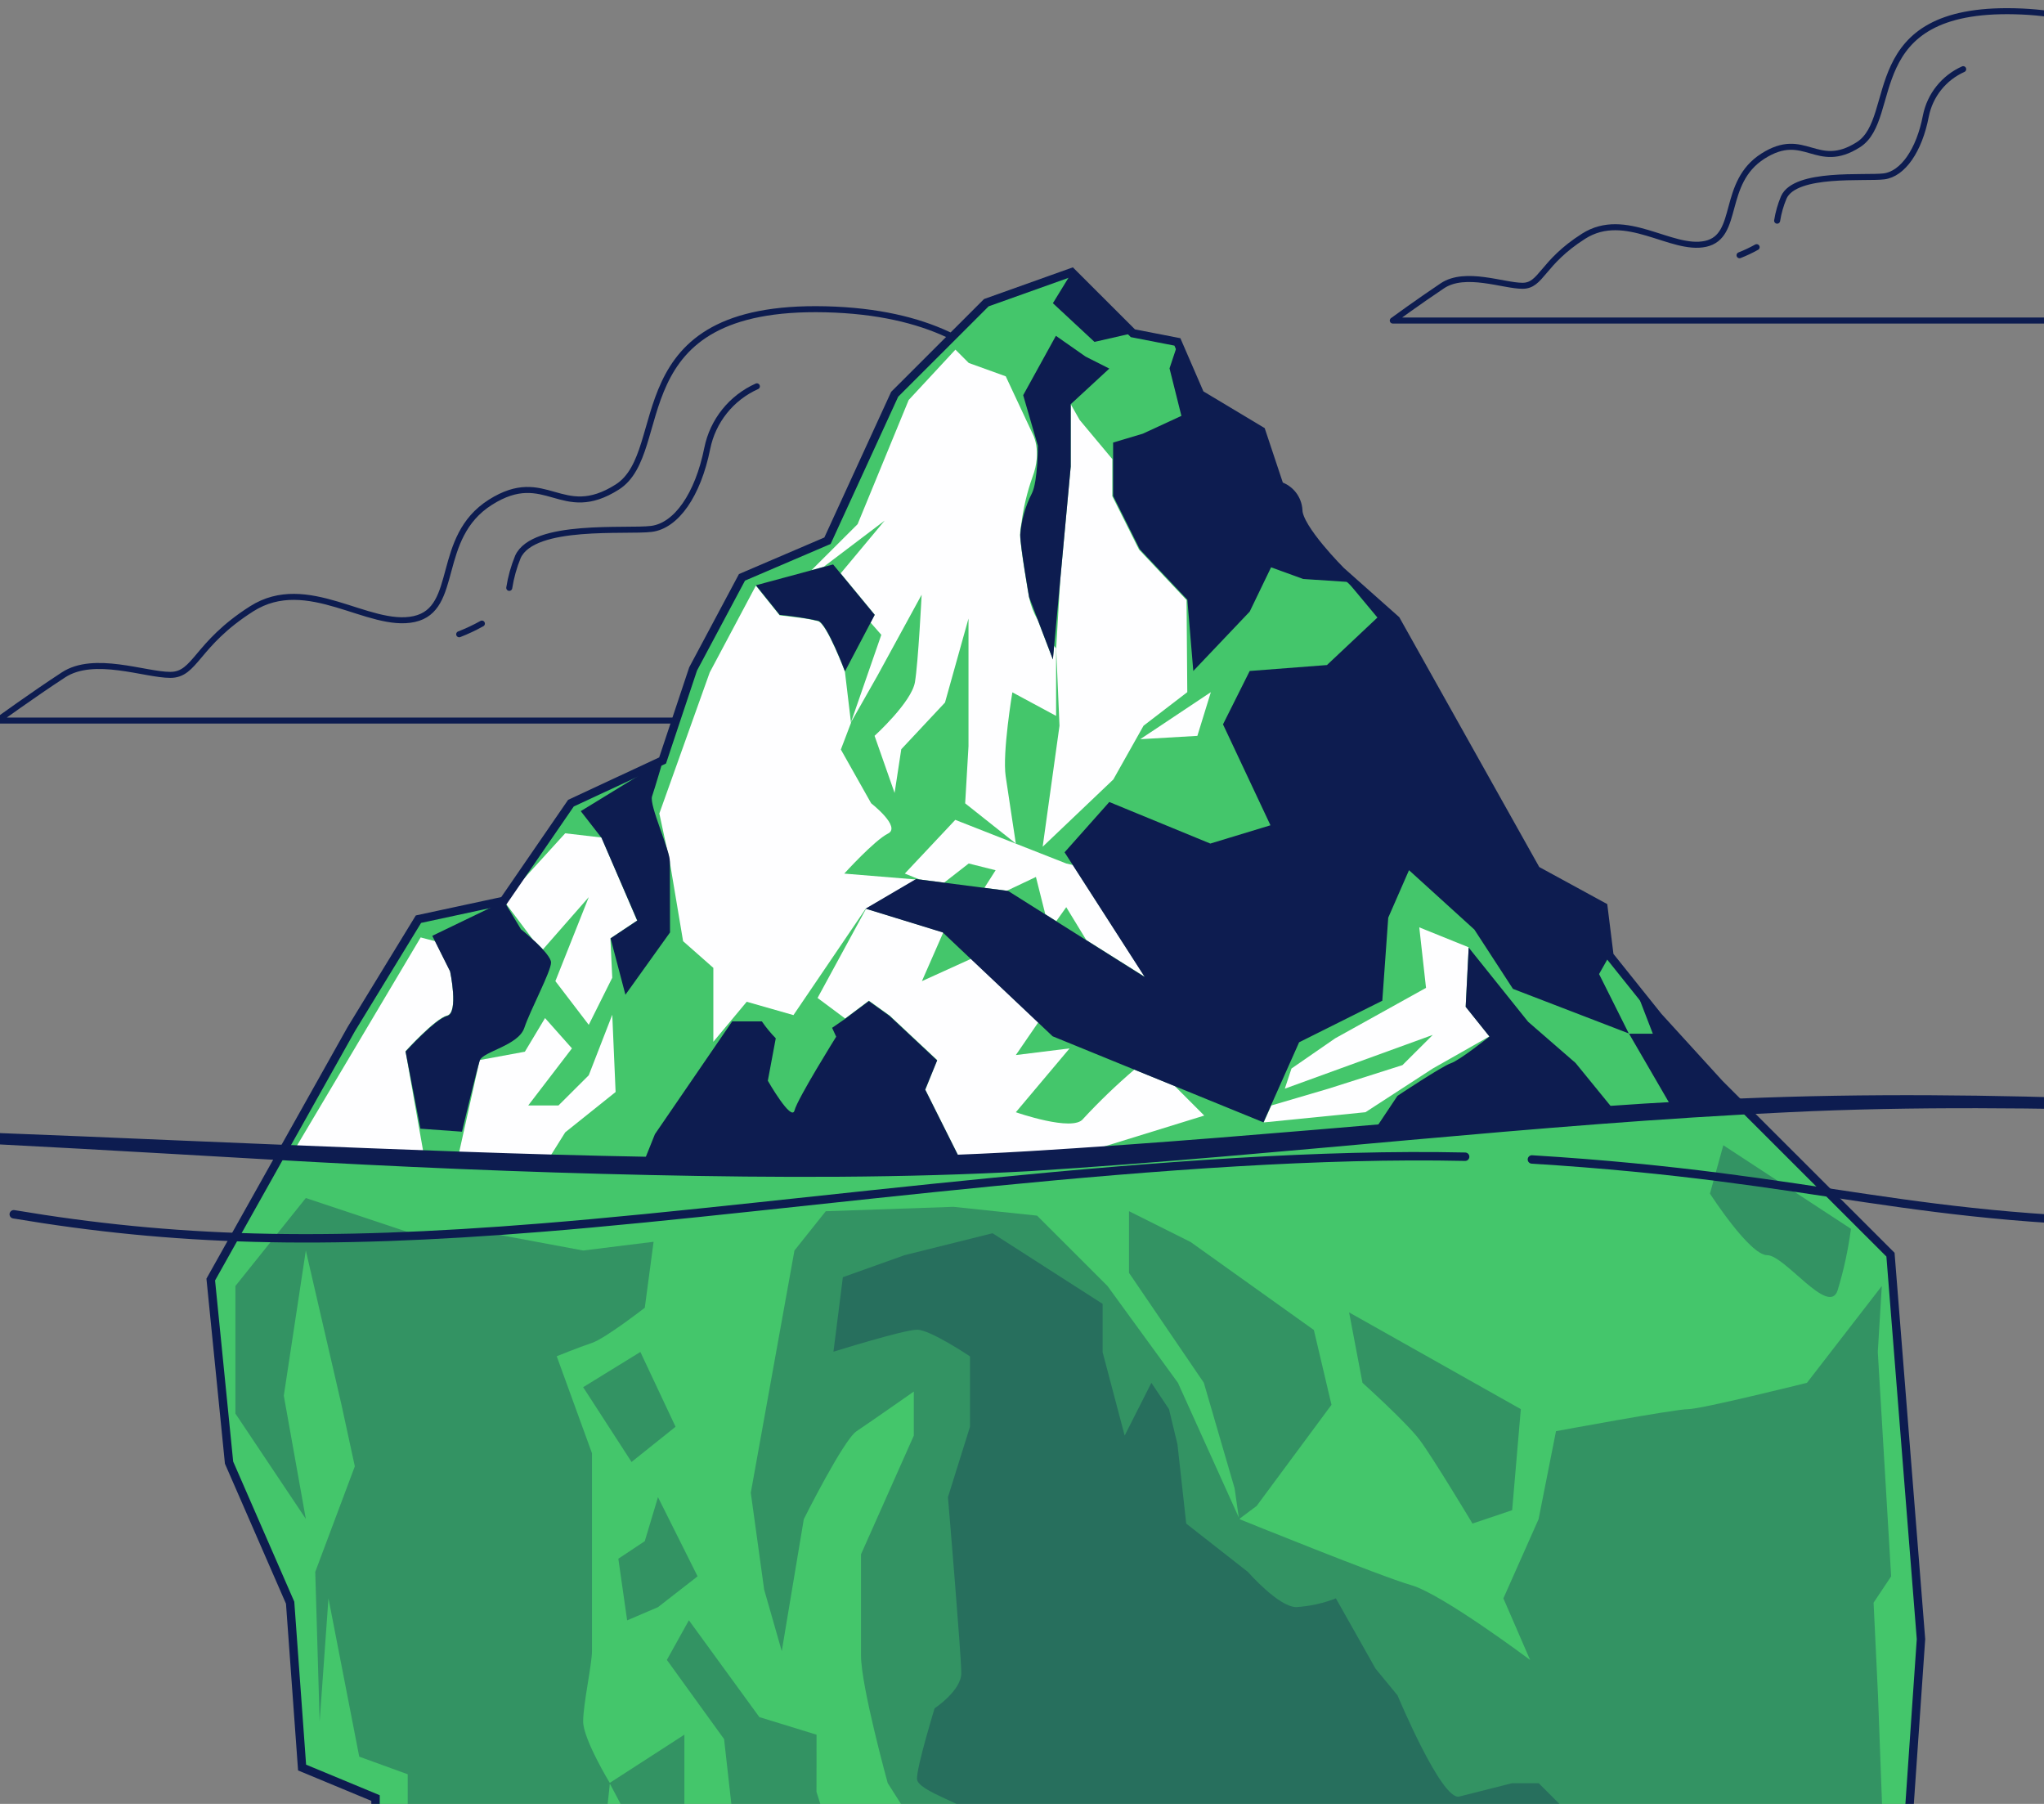 <svg width="340" height="300" viewBox="0 0 340 300" fill="none" xmlns="http://www.w3.org/2000/svg">
<rect x="0" y="0" width="340" height="300" fill="#808080" stroke="none"/>
<g clip-path="url(#clip0_2824_3078)">
<path d="M206.656 107.166C197.35 102.107 193.13 106.323 189.743 102.107C186.356 97.891 199.049 86.907 173.685 75.924C173.685 75.924 171.997 52.281 137.349 51.438C102.701 50.595 111.985 75.08 102.679 80.994C93.373 86.907 90.852 77.665 81.579 83.523C72.306 89.381 76.515 101.275 68.908 102.95C61.301 104.625 51.14 95.35 41.856 101.252C32.572 107.155 32.561 112.236 28.33 112.236C24.099 112.236 15.659 108.908 10.561 112.236C5.464 115.564 -0.422 119.836 -0.422 119.836H213.419C213.419 119.836 215.951 112.236 206.656 107.166Z" stroke="#0D1C50" stroke-linecap="round" stroke-linejoin="round"/>
<path d="M80.157 103.707C78.941 104.386 77.679 104.979 76.381 105.482" stroke="#0D1C50" stroke-linecap="round" stroke-linejoin="round"/>
<path d="M125.899 64.249C123.802 65.187 121.959 66.612 120.524 68.404C119.089 70.197 118.103 72.306 117.648 74.556C116.093 82.322 112.484 87.437 108.364 87.958C104.244 88.48 88.764 86.926 86.154 92.596C85.472 94.257 84.987 95.992 84.71 97.766" stroke="#0D1C50" stroke-linecap="round" stroke-linejoin="round"/>
<path d="M387.205 43.733C380.219 39.928 377.054 43.101 374.511 39.928C371.968 36.755 381.496 28.512 362.451 20.268C362.451 20.268 361.185 2.517 335.155 1.874C309.124 1.23 316.109 19.625 309.124 24.063C302.139 28.501 300.24 21.522 293.255 25.96C286.27 30.398 289.446 39.273 283.727 40.549C278.007 41.825 270.4 34.847 263.415 39.285C256.43 43.722 256.43 47.528 253.254 47.528C250.078 47.528 243.737 44.987 239.928 47.528C236.119 50.068 231.677 53.308 231.677 53.308H392.291C392.291 53.308 394.19 47.539 387.205 43.733Z" stroke="#0D1C50" stroke-linecap="round" stroke-linejoin="round"/>
<path d="M292.199 41.106C291.283 41.617 290.333 42.066 289.356 42.449" stroke="#0D1C50" stroke-linecap="round" stroke-linejoin="round"/>
<path d="M326.56 11.504C324.98 12.209 323.591 13.282 322.511 14.633C321.431 15.985 320.691 17.574 320.352 19.27C319.242 25.072 316.488 28.944 313.378 29.333C310.269 29.721 298.664 28.556 296.72 32.816C296.195 34.061 295.822 35.365 295.61 36.7" stroke="#0D1C50" stroke-linecap="round" stroke-linejoin="round"/>
<path d="M58.434 171.137L69.605 152.865L83.798 149.814L94.969 133.571L110.217 126.471L115.292 111.249L123.421 96.016L137.647 89.925L148.818 65.573L164.066 50.34L178.28 45.269L188.442 55.421L195.849 56.863L199.624 65.573L209.786 71.663L212.828 80.794C213.692 81.077 214.451 81.611 215.008 82.329C215.564 83.047 215.892 83.915 215.949 84.822C215.949 87.873 223.067 94.973 223.067 94.973L232.207 103.094L255.528 144.71L266.7 150.801L267.71 158.922L275.839 169.074L286.011 180.235L314.463 208.659L319.538 272.597L317.506 302.042L316.495 323.355L307.344 333.506L294.14 374.101L292.108 390.344L280.936 397.444L260.614 415.717L251.486 441.124C251.486 441.124 240.303 452.296 237.26 453.328C234.217 454.359 213.883 460.439 213.883 460.439L200.679 467.54C200.679 467.54 187.475 483.782 184.421 484.792C181.368 485.801 171.217 502.055 167.153 504.085C163.088 506.116 151.917 508.146 151.917 508.146L141.755 489.873L125.498 488.852L100.1 426.945L83.798 420.832L62.465 344.701V299.024L50.249 293.954L48.261 266.539L38.1 243.241L35.057 212.797L58.434 171.137Z" fill="#44C66B"/>
<path d="M90.317 157.887L97.935 149.2L92.382 163.168L97.935 170.435L101.844 162.602L101.533 156.057L105.975 153.094L100.045 139.282L94.015 138.583L83.798 149.81L88.695 156.323C89.273 156.811 89.828 157.355 90.317 157.887Z" fill="#FEFEFF"/>
<path d="M74.361 168.891C76.338 168.392 74.861 161.491 74.861 161.491L72.384 156.532L69.974 155.899L48.719 191.668L70.529 192.223L67.453 174.816C67.453 174.816 72.384 169.379 74.361 168.891Z" fill="#FEFEFF"/>
<path d="M97.936 178.821L92.894 183.847H87.863L95.137 174.35L90.662 169.313L87.308 174.905L79.79 176.292L76.114 192.79H91.217L94.016 188.318L102.4 181.606L101.845 168.759L97.936 178.821Z" fill="#FEFEFF"/>
<path d="M177.36 143.604L158.903 136.348L150.507 145.28L152.939 146.256L157.048 146.788L161.135 143.604L165.61 144.725L163.745 147.654L167.487 148.131L172.318 145.845L173.873 152.036L175.705 153.19L177.36 150.871L180.691 156.33L190.453 162.476L178.47 143.859L177.36 143.604Z" fill="#FEFEFF"/>
<path d="M199.171 122.379L201.414 115.112L189.665 122.934L199.171 122.379Z" fill="#FEFEFF"/>
<path d="M140.435 145.286C140.435 145.286 145.466 139.739 147.709 138.629C149.952 137.52 144.91 133.592 144.91 133.592L139.869 124.65L141.557 120.212L140.546 111.714C140.546 111.714 137.581 103.815 136.104 103.315C135.213 103.082 134.308 102.904 133.394 102.783L129.685 102.328L125.732 97.402L118.058 111.825L109.674 135.29L110.973 141.314C111.198 141.956 111.344 142.623 111.406 143.3L113.627 156.525L118.658 160.963V173.255L124.21 166.599L131.984 168.818L143.955 151.188L152.351 146.262L140.435 145.286Z" fill="#FEFEFF"/>
<path d="M173.439 140.816L185.188 129.633L190.219 120.691L197.493 115.11L197.371 99.788L189.464 91.401L185.022 82.525V76.346L179.591 69.844L178.103 67.215V77.588L176.36 96.427L175.682 107.843L176.238 120.691L173.439 140.816Z" fill="#FEFEFF"/>
<path d="M247.755 172.354L243.801 167.417L244.301 157.543L236.083 154.225L237.205 164.288L222.102 172.676L214.828 177.701L213.717 181.052L238.327 172.11L233.285 177.136L220.98 181.052L211.474 183.848L210.208 186.666L227.133 184.968L238.327 177.701L247.755 172.354Z" fill="#FEFEFF"/>
<path d="M188.687 177.882C185.688 180.447 182.84 183.185 180.159 186.081C178.482 188.3 168.976 184.971 168.976 184.971L177.915 174.354L168.976 175.463L172.696 170.038L161.535 159.454L153.351 163.17L156.904 155.071L144.067 151.122L135.993 165.966L140.58 169.383L144.533 166.421L147.987 168.895L155.894 176.295L153.917 181.232L159.847 193.081L176.827 192.782L200.315 185.526L195.395 180.6L188.687 177.882Z" fill="#FEFEFF"/>
<path d="M153.305 98.908C153.305 98.908 152.75 110.08 152.195 113.43C151.64 116.781 145.476 122.373 145.476 122.373L148.808 131.87L149.918 124.603L157.192 116.836L161.101 102.868V124.103L160.546 133.6L168.975 140.29C168.975 140.29 167.864 133.023 167.287 129.107C166.709 125.191 168.397 115.139 168.397 115.139L175.671 119.055V107.839C175.671 107.839 175.538 107.683 175.338 107.395L175.127 109.669L172.64 103.168C171.951 101.965 171.453 100.662 171.163 99.307C171.163 99.307 169.686 90.909 169.686 88.934C169.692 88.344 169.759 87.757 169.885 87.181C170.217 84.51 170.838 81.884 171.74 79.348C173.417 74.91 171.74 72.081 171.74 72.081L167.298 62.584L161.146 60.365L158.925 58.146L151.151 66.523L142.656 87.17L135.004 94.803L137.014 94.259L147.153 86.582L139.835 95.357L145.499 102.225L144.81 103.534L146.598 105.575L141.545 120.143L145.987 112.31L153.305 98.908Z" fill="#FEFEFF"/>
<path d="M182.057 56.859L175.139 50.424L178.315 45.243L188.476 55.394L182.057 56.859ZM267.723 158.929L266.712 150.807L255.54 144.728L232.219 103.112L223.08 94.991C223.08 94.991 215.95 87.901 215.95 84.817C215.968 84.581 215.968 84.343 215.95 84.107V83.963C215.91 83.754 215.85 83.55 215.773 83.353C215.507 82.757 215.124 82.22 214.647 81.774C214.17 81.328 213.609 80.982 212.996 80.756L209.954 71.626L199.792 65.535L196.017 56.825L194.54 61.263L196.516 69.162L190.098 72.125L185.156 73.6V82.476L189.598 91.352L197.505 99.739L198.493 111.588L207.877 101.714L211.431 94.347L216.772 96.289L224.179 96.777L229.121 102.701L220.726 110.601L207.877 111.588L203.435 120.464L211.331 137.25L201.325 140.29L184.523 133.378L177.082 141.743L190.409 162.479L167.687 148.167L152.373 146.192L143.978 151.118L156.815 155.068L175.095 172.342L210.165 186.654L216.095 173.34L229.932 166.429L230.92 152.616L234.374 144.717L245.246 154.591L251.665 164.454L270.932 171.865L265.99 161.991L267.723 158.929ZM136.115 103.245C137.592 103.744 140.558 111.644 140.558 111.644L145.499 102.258L138.581 93.87L125.743 97.332L129.697 102.258C131.854 102.456 133.998 102.785 136.115 103.245ZM169.709 88.933C169.709 90.908 171.186 99.306 171.186 99.306L175.139 109.669L178.104 77.583V67.221L184.523 61.297L180.569 59.3L175.639 55.849L170.197 65.723L172.64 74.133C172.64 74.133 172.64 80.057 171.652 82.032C170.554 84.181 169.893 86.527 169.709 88.933ZM254.185 169.923L244.302 157.586L243.802 167.449L247.756 172.386C247.756 172.386 242.814 176.336 241.337 176.824C239.86 177.312 232.453 182.249 232.453 182.249L228.499 188.174L252.22 186.687L268.511 184.668L262.081 176.78L254.185 169.923ZM272.453 165.486L274.93 171.909H270.976L278.384 184.668L289.256 183.192L272.453 165.486ZM111.429 143.296C111.429 141.322 107.964 133.91 108.464 132.435C108.963 130.959 110.263 126.533 110.263 126.533L96.603 134.898L100.057 139.336L106.009 153.093L101.567 156.055L104.033 165.43L111.451 155.068L111.429 143.296ZM86.72 154.646L83.844 149.875L71.905 155.634L74.871 161.558C74.871 161.558 76.347 168.459 74.371 168.958C72.394 169.457 67.463 174.883 67.463 174.883L69.929 187.708L76.847 188.207C76.847 188.207 79.313 177.845 79.812 176.358C80.312 174.872 86.231 173.895 87.219 170.933C88.208 167.971 91.662 161.558 91.662 160.071C91.662 158.585 86.709 154.58 86.709 154.58L86.72 154.646ZM155.883 176.358L147.976 168.958L144.522 166.484L140.569 169.446C140.569 169.446 139.658 170.09 138.414 170.933L139.092 172.409C139.092 172.409 132.662 182.704 132.162 184.668C131.662 186.632 127.72 179.731 127.72 179.731L129.041 172.675C128.192 171.808 127.419 170.869 126.732 169.868H121.79L108.941 188.618L106.964 193.544C118.325 195.019 159.825 193.056 159.825 193.056L153.895 181.207L155.883 176.358Z" fill="#0D1C50"/>
<path opacity="0.3" d="M313.019 213.871L300.57 229.969C300.57 229.969 282.991 234.352 280.792 234.352C278.593 234.352 258.826 238.013 258.826 238.013L255.928 252.647L250.075 265.816L254.517 276.056C254.517 276.056 239.87 265.084 234.739 263.619C229.608 262.155 206.188 252.647 206.188 252.647L195.938 229.969L184.222 213.871L172.506 202.167L158.591 200.702L137.358 201.434L132.149 207.969L124.887 248.253L127.108 264.352L130.04 274.592L133.704 252.647C133.704 252.647 140.29 239.478 142.488 238.013C144.687 236.549 152.006 231.423 152.006 231.423V238.745L143.221 258.494V275.324C143.221 280.439 147.663 296.537 147.663 296.537L152.783 304.58L160.112 310.438L168.164 329.454C168.164 329.454 178.414 341.159 181.345 345.553C184.277 349.946 185.01 352.864 188.664 357.257C192.317 361.651 198.914 368.962 198.914 368.962L201.845 409.191C201.845 409.191 200.38 422.36 201.845 424.557C203.311 426.754 221.502 439.923 223.723 439.923C225.944 439.923 237.637 443.573 237.637 443.573L243.501 442.109L245.722 438.458L247.188 412.852L250.852 430.404L255.972 424.557L258.193 398.219L261.858 407.727L271.375 403.344L279.426 394.557L280.892 382.853L280.159 370.427L286.023 365.301L291.142 353.596V331.651L302.858 327.99L313.852 321.411L312.386 281.903L311.653 266.537L314.574 262.155L312.353 224.844L313.019 213.871Z" fill="#0D1C50"/>
<path opacity="0.3" d="M195.862 240.209L197.317 253.379L207.578 261.422C207.578 261.422 212.697 267.269 215.629 267.269C217.887 267.131 220.109 266.64 222.214 265.816L228.811 277.509L232.464 281.947C232.464 281.947 239.794 299.51 242.726 298.778L251.51 296.559H255.952L266.946 307.531L264.014 323.629L267.668 353.585L277.196 319.935L283.048 324.373L280.827 354.328L278.606 362.372C278.606 362.372 275.675 369.694 275.675 372.612V393.836L266.157 404.076L258.151 398.218L255.93 392.371L252.276 400.415C252.276 400.415 253.742 404.853 253.009 407.726C252.276 410.6 247.145 412.852 247.145 412.852L248.611 402.612L242.759 404.076V426.021L230.31 426.753L222.981 417.245L226.645 408.458L221.504 398.95L218.583 403.388V415.093L214.141 415.825L213.408 402.656L210.476 396.066C210.476 396.066 207.556 379.979 207.556 377.05C207.556 374.121 205.335 364.613 205.335 364.613L196.55 357.301C196.55 357.301 189.221 352.864 190.687 344.132C192.153 335.401 191.42 333.16 192.153 330.231C192.886 327.302 188.488 330.231 188.488 330.231L185.556 344.132L183.335 338.274C183.335 338.274 178.205 335.356 178.205 333.16C178.205 330.963 173.763 329.498 173.763 327.302V309.706C173.763 309.706 164.245 304.58 162.78 302.383C161.314 300.187 152.53 297.946 152.53 295.804C152.53 293.663 155.461 284.099 155.461 284.099C155.461 284.099 159.903 281.171 159.903 278.242C159.903 275.313 157.682 248.985 157.682 248.985L161.347 237.28V225.576C161.347 225.576 154.751 221.138 152.552 221.138C150.353 221.138 138.637 224.799 138.637 224.799L140.203 212.406L150.453 208.745L165.101 205.095L183.413 216.844V224.888L187.078 238.745L191.52 229.969L194.451 234.351L195.862 240.209Z" fill="#0D1C50"/>
<path opacity="0.3" d="M135.814 297.999L140.934 314.087L151.184 321.409C151.184 321.409 158.513 330.185 158.513 333.114C158.513 336.043 159.979 344.086 162.167 345.551C164.355 347.015 173.883 356.523 176.082 357.988C178.28 359.452 181.945 361.638 181.945 364.567C181.945 367.496 184.855 379.933 184.855 379.933L180.413 393.834C180.413 393.834 149.662 388.709 149.662 385.047C149.662 381.386 148.93 360.906 148.93 360.906L145.998 374.807C145.998 374.807 139.401 377.026 137.947 374.807C136.492 372.588 128.418 366.764 128.418 364.567C128.418 362.37 125.498 360.129 126.952 357.256C128.407 354.382 128.418 334.578 128.418 334.578L124.765 332.359C124.765 332.359 122.544 338.938 120.323 338.938C118.102 338.938 108.607 320.655 108.607 320.655C108.607 320.655 115.925 316.993 117.391 314.064C118.857 311.135 121.833 301.627 121.833 301.627L120.445 289.224L110.928 276.054L114.592 269.464L126.308 285.562L135.825 288.491L135.814 297.999Z" fill="#0D1C50"/>
<path opacity="0.3" d="M98.469 241.674V274.591C98.469 276.81 97.003 283.367 97.003 286.296C97.003 289.225 101.445 296.536 101.445 296.536C101.445 296.536 100.712 304.58 99.979 306.776C99.246 308.973 100.712 315.552 101.445 318.481C102.178 321.41 105.887 330.186 105.887 330.186L94.904 325.748L83.188 331.606L75.87 314.043L67.819 306.732V295.072L59.756 292.143L54.637 265.815L53.171 286.296L52.438 261.422L59.023 243.859L56.802 233.619L50.872 207.968L47.208 232.11L50.872 252.602L39.156 235.083V213.871L50.872 199.237L68.441 205.095H81.578L97.003 207.968L108.719 206.515L107.253 217.487C107.253 217.487 100.668 222.602 98.469 223.334C96.27 224.066 92.605 225.553 92.605 225.553L98.469 241.674Z" fill="#0D1C50"/>
<path opacity="0.3" d="M252.975 234.348L224.413 218.261L226.634 229.966C226.634 229.966 233.952 236.545 236.151 239.474C238.35 242.403 244.935 253.375 244.935 253.375L251.532 251.156L252.975 234.348Z" fill="#0D1C50"/>
<path opacity="0.3" d="M286.656 190.46L284.435 198.503C284.435 198.503 291.02 208.743 293.952 208.743C296.884 208.743 304.202 218.995 305.668 214.601C306.687 211.254 307.43 207.829 307.889 204.361L286.656 190.46Z" fill="#0D1C50"/>
<path opacity="0.3" d="M106.52 224.84L97.003 230.698L105.054 243.134L112.372 237.277L106.52 224.84Z" fill="#0D1C50"/>
<path opacity="0.3" d="M107.252 256.306L102.854 259.224L104.32 269.476L109.451 267.279L116.036 262.153L109.451 248.984L107.252 256.306Z" fill="#0D1C50"/>
<path opacity="0.3" d="M113.839 288.486L101.39 296.53L107.986 308.967L113.839 300.923V288.486Z" fill="#0D1C50"/>
<path opacity="0.3" d="M209.032 250.445L221.481 233.625L218.549 221.188L198.049 206.555L187.799 201.429V211.68L200.248 229.964L205.367 247.527L206.1 252.641" fill="#0D1C50"/>
<path d="M58.434 171.137L69.605 152.865L83.798 149.814L94.969 133.571L110.217 126.471L115.292 111.249L123.421 96.016L137.647 89.925L148.818 65.573L164.066 50.34L178.28 45.269L188.442 55.421L195.849 56.863L199.624 65.573L209.786 71.663L212.828 80.794C213.692 81.077 214.451 81.611 215.008 82.329C215.564 83.047 215.892 83.915 215.949 84.822C215.949 87.873 223.067 94.973 223.067 94.973L232.207 103.094L255.528 144.71L266.7 150.801L267.71 158.922L275.839 169.074L286.011 180.235L314.463 208.659L319.538 272.597L317.506 302.042L316.495 323.355L307.344 333.506L294.14 374.101L292.108 390.344L280.936 397.444L260.614 415.717L251.486 441.124C251.486 441.124 240.303 452.296 237.26 453.328C234.217 454.359 213.883 460.439 213.883 460.439L200.679 467.54C200.679 467.54 187.475 483.782 184.421 484.792C181.368 485.801 171.217 502.055 167.153 504.085C163.088 506.116 151.917 508.146 151.917 508.146L141.755 489.873L125.498 488.852L100.1 426.945L83.798 420.832L62.465 344.701V299.024L50.249 293.954L48.261 266.539L38.1 243.241L35.057 212.797L58.434 171.137Z" stroke="#0D1C50" stroke-width="1.4" stroke-miterlimit="10"/>
<path d="M-81.369 188.592C-78.759 188.226 -76.127 188.071 -73.495 187.915C-70.863 187.76 -68.231 187.671 -65.6 187.594C-60.325 187.449 -55.061 187.416 -49.786 187.405C-39.247 187.405 -28.686 187.572 -18.169 187.816C2.93 188.437 23.952 189.458 44.997 190.301C66.041 191.144 87.085 192.02 108.13 192.387C129.174 192.753 150.218 192.708 171.173 191.444C192.129 190.179 213.162 188.37 234.162 186.584C255.162 184.798 276.184 183.023 297.284 182.413C318.383 181.802 339.483 182.257 360.583 183.156C371.126 183.666 381.65 184.295 392.155 185.042C402.661 185.785 413.166 186.64 423.649 187.694C402.616 186.362 381.583 185.297 360.528 184.787C339.472 184.276 318.417 183.944 297.417 184.975C255.395 186.906 213.529 192.098 171.418 194.761C150.318 195.937 129.218 195.87 108.118 195.415C87.019 194.96 65.974 194.051 44.93 192.841C23.886 191.632 2.864 190.39 -18.169 189.435C-28.697 188.947 -39.214 188.526 -49.741 188.326C-55.005 188.215 -60.269 188.126 -65.533 188.137C-68.165 188.137 -70.797 188.137 -73.429 188.215C-76.061 188.293 -78.748 188.304 -81.369 188.592Z" fill="#0D1C50"/>
<path d="M254.817 192.825C303.947 195.854 317.095 203.42 364.836 203.42C370.011 203.42 375.408 203.232 380.728 202.943" stroke="#0D1C50" stroke-width="1.4" stroke-linecap="round" stroke-linejoin="round"/>
<path d="M2.287 201.942C28.762 206.38 53.282 207.135 90.074 204.161C133.684 200.667 195.739 191.325 243.713 192.368" stroke="#0D1C50" stroke-width="1.4" stroke-linecap="round" stroke-linejoin="round"/>
</g>
<defs>
<clipPath id="clip0_2824_3078">
<rect width="340" height="300" fill="white"/>
</clipPath>
</defs>
</svg>
